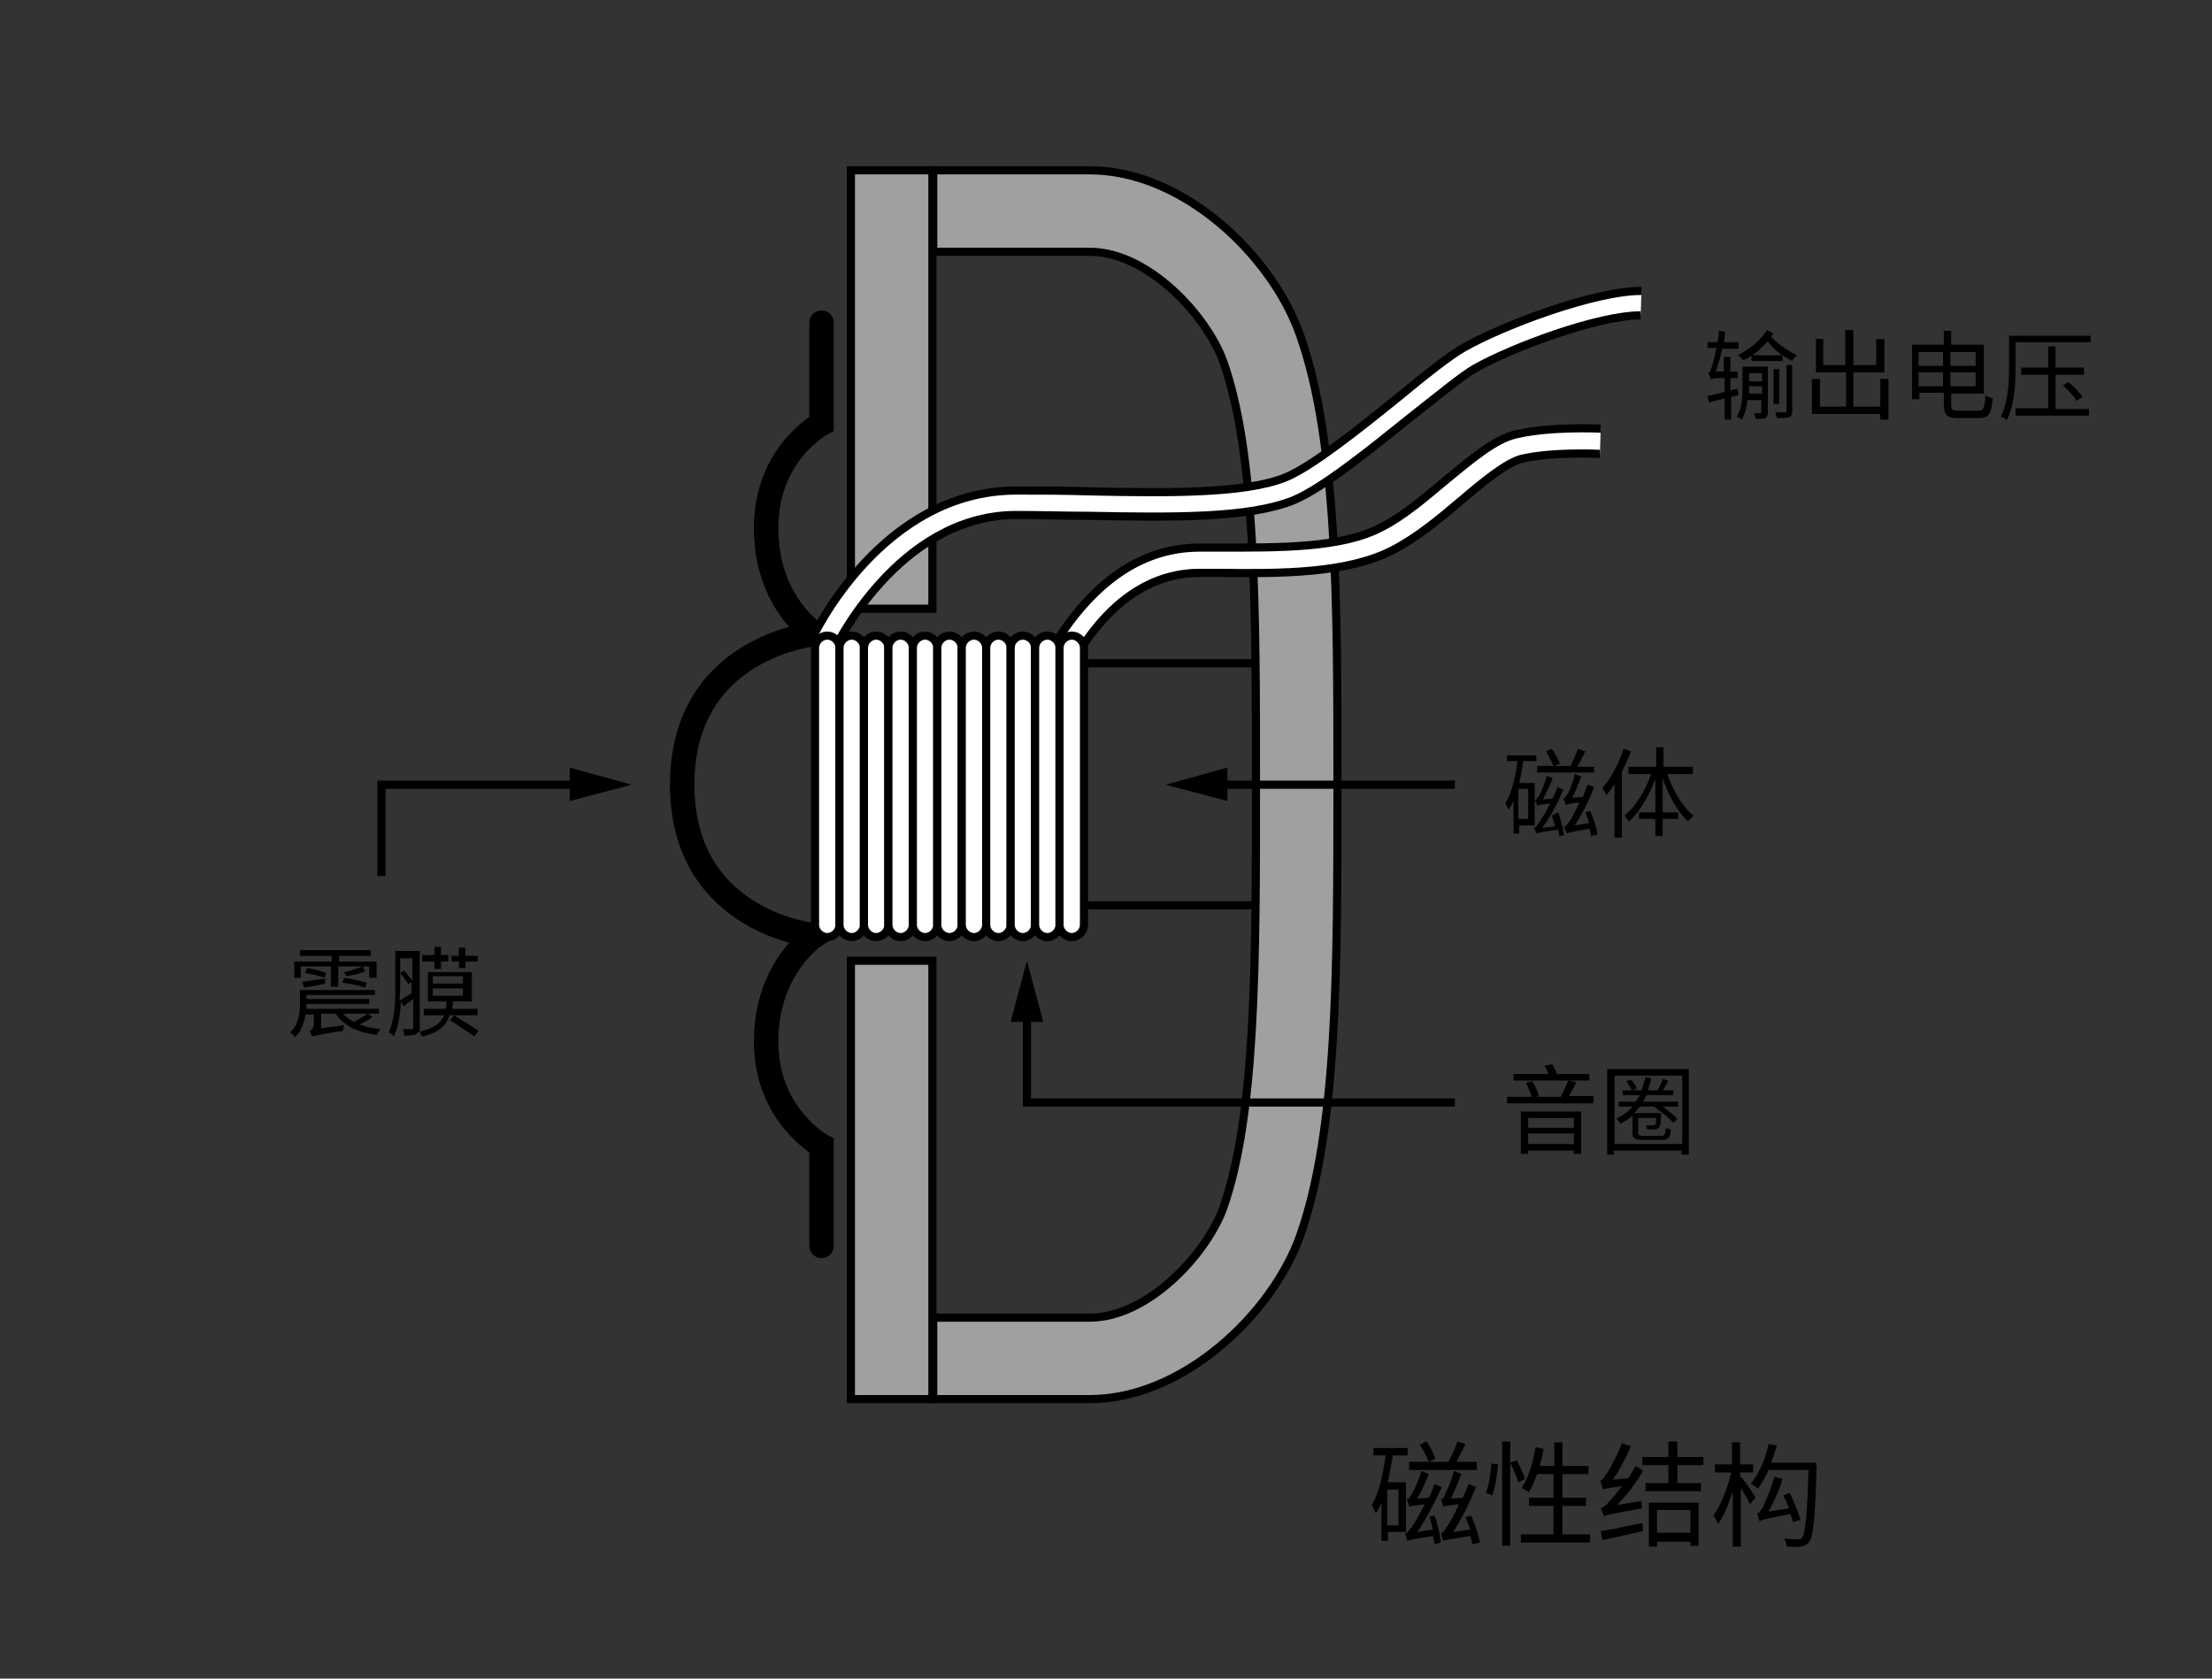 <?xml version="1.0" encoding="utf-8"?>
<!-- Generator: Adobe Illustrator 21.1.0, SVG Export Plug-In . SVG Version: 6.00 Build 0)  -->
<svg version="1.1" xmlns="http://www.w3.org/2000/svg" xmlns:xlink="http://www.w3.org/1999/xlink" x="0px" y="0px"
	 viewBox="0 0 271.4 206" style="enable-background:new 0 0 271.4 206;" xml:space="preserve">
<rect x="0" y="0" width="271.4" height="206" fill="#333333" stroke="none"/>
<style type="text/css">
	.st0{fill:#9FA0A0;stroke:#000000;stroke-miterlimit:10;}
	.st1{fill:none;stroke:#000000;stroke-width:3;stroke-linecap:round;stroke-miterlimit:10;}
	.st2{fill:#FFFFFF;stroke:#000000;stroke-miterlimit:10;}
	.st3{fill:none;stroke:#000000;stroke-miterlimit:10;}
</style>
<g id="graphics">
	<rect x="104.4" y="20.9" class="st0" width="10" height="53.8"/>
	<rect x="104.4" y="117.9" class="st0" width="10" height="53.8"/>
	<path class="st0" d="M133.7,171.7h-19.2v-10h19.2c7.2,0,14.4-7.9,16.4-13.5c4-11.4,4-30.1,4-51.9c0-21.8,0-40.6-4-51.9
		c-2-5.6-9.2-13.5-16.4-13.5h-19.2v-10h19.2c11.5,0,22.4,10.5,25.8,20.2c4.6,13,4.6,32.6,4.6,55.3c0,22.7,0,42.3-4.6,55.3
		C156.1,161.2,145.2,171.7,133.7,171.7z"/>
	<path class="st1" d="M100.8,152.9v-12.3c0,0-6.8-3.7-6.8-12.8s6-13,6-13s-16.3-1.5-16.3-18.5S100,77.8,100,77.8s-6-3.8-6-13
		s6.8-12.8,6.8-12.8V39.6"/>
	<path class="st2" d="M201.3,38.7c-5.2,0-15.7,3.9-20.3,6.5c-1.6,0.9-4.6,3.4-7.8,5.9c-5.1,4.1-10.9,8.8-14.5,10.3
		c-5.5,2.2-14.6,2.1-25.2,1.9c-2.9,0-5.9-0.1-8.8-0.1c-14.6,0-22.4,16.6-22.5,16.8l-2.7-1.3c0.3-0.8,8.7-18.5,25.2-18.5
		c3,0,6,0,8.9,0.1c9.8,0.2,19.1,0.3,24.1-1.7c3.2-1.3,9.1-6,13.8-9.8c3.4-2.8,6.4-5.2,8.2-6.2c4.8-2.7,15.9-6.9,21.7-6.9"/>
	<path class="st2" d="M196.3,55.7c-0.1,0-5.7-0.3-9.6,0.6c-1.9,0.5-4.7,2.8-7.4,5.1c-2.7,2.3-5.5,4.6-8.4,6.1
		c-5.6,2.9-13.7,2.9-21.4,2.8l-2.3,0c-8.5,0-13.2,7.2-14.7,9.5l-0.2,0.3l-2.5-1.7l0.2-0.3c4.8-7.2,10.5-10.9,17.2-10.9l2.3,0
		c7.4,0,15.1,0.1,20-2.5c2.6-1.3,5.3-3.6,7.8-5.7c3.3-2.7,6.1-5.1,8.7-5.7c4.3-1,10.2-0.7,10.4-0.7"/>
	<line class="st3" x1="133" y1="81.4" x2="154.1" y2="81.4"/>
	<line class="st3" x1="133" y1="111.1" x2="154.1" y2="111.1"/>
	<g>
		<path class="st2" d="M101.5,115L101.5,115c-0.8,0-1.5-0.7-1.5-1.5v-34c0-0.8,0.7-1.5,1.5-1.5h0c0.8,0,1.5,0.7,1.5,1.5v34
			C103,114.3,102.3,115,101.5,115z"/>
		<path class="st2" d="M104.5,115L104.5,115c-0.8,0-1.5-0.7-1.5-1.5v-34c0-0.8,0.7-1.5,1.5-1.5l0,0c0.8,0,1.5,0.7,1.5,1.5v34
			C106,114.3,105.3,115,104.5,115z"/>
		<path class="st2" d="M107.5,115L107.5,115c-0.8,0-1.5-0.7-1.5-1.5v-34c0-0.8,0.7-1.5,1.5-1.5l0,0c0.8,0,1.5,0.7,1.5,1.5v34
			C109,114.3,108.3,115,107.5,115z"/>
		<path class="st2" d="M110.5,115L110.5,115c-0.8,0-1.5-0.7-1.5-1.5v-34c0-0.8,0.7-1.5,1.5-1.5h0c0.8,0,1.5,0.7,1.5,1.5v34
			C112,114.3,111.3,115,110.5,115z"/>
		<path class="st2" d="M113.5,115L113.5,115c-0.8,0-1.5-0.7-1.5-1.5v-34c0-0.8,0.7-1.5,1.5-1.5l0,0c0.8,0,1.5,0.7,1.5,1.5v34
			C115,114.3,114.3,115,113.5,115z"/>
		<path class="st2" d="M116.5,115L116.5,115c-0.8,0-1.5-0.7-1.5-1.5v-34c0-0.8,0.7-1.5,1.5-1.5h0c0.8,0,1.5,0.7,1.5,1.5v34
			C118,114.3,117.3,115,116.5,115z"/>
		<path class="st2" d="M119.5,115L119.5,115c-0.8,0-1.5-0.7-1.5-1.5v-34c0-0.8,0.7-1.5,1.5-1.5l0,0c0.8,0,1.5,0.7,1.5,1.5v34
			C121,114.3,120.3,115,119.5,115z"/>
		<path class="st2" d="M122.5,115L122.5,115c-0.8,0-1.5-0.7-1.5-1.5v-34c0-0.8,0.7-1.5,1.5-1.5l0,0c0.8,0,1.5,0.7,1.5,1.5v34
			C124,114.3,123.3,115,122.5,115z"/>
		<path class="st2" d="M125.5,115L125.5,115c-0.8,0-1.5-0.7-1.5-1.5v-34c0-0.8,0.7-1.5,1.5-1.5h0c0.8,0,1.5,0.7,1.5,1.5v34
			C127,114.3,126.3,115,125.5,115z"/>
		<path class="st2" d="M128.5,115L128.5,115c-0.8,0-1.5-0.7-1.5-1.5v-34c0-0.8,0.7-1.5,1.5-1.5l0,0c0.8,0,1.5,0.7,1.5,1.5v34
			C130,114.3,129.3,115,128.5,115z"/>
		<path class="st2" d="M131.5,115L131.5,115c-0.8,0-1.5-0.7-1.5-1.5v-34c0-0.8,0.7-1.5,1.5-1.5l0,0c0.8,0,1.5,0.7,1.5,1.5v34
			C133,114.3,132.3,115,131.5,115z"/>
	</g>
</g>
<g id="text">
	<g>
		<g>
			<line class="st3" x1="149.2" y1="96.3" x2="178.5" y2="96.3"/>
			<g>
				<polygon points="150.6,98.3 143,96.3 150.6,94.2 				"/>
			</g>
		</g>
	</g>
	<g>
		<g>
			<polyline class="st3" points="71.3,96.3 46.8,96.3 46.8,107.5 			"/>
			<g>
				<polygon points="69.9,94.2 77.5,96.3 69.9,98.3 				"/>
			</g>
		</g>
	</g>
	<g>
		<g>
			<polyline class="st3" points="178.5,135.3 126,135.3 126,124.1 			"/>
			<g>
				<polygon points="128,125.4 126,117.9 124,125.4 				"/>
			</g>
		</g>
	</g>
	<g>
		<path d="M212.4,48.7v2.8h-0.8v-2.6c-0.7,0.2-1.4,0.3-1.9,0.5l-0.2-0.8c0.6-0.1,1.3-0.3,2.1-0.5v-1.7h-0.9c-0.4,0-0.7,0.1-0.8,0.2
			c0-0.2-0.2-0.6-0.3-0.8c0.2-0.1,0.3-0.4,0.5-1c0.1-0.3,0.3-1.1,0.5-2.1h-1.1V42h1.2c0.1-0.5,0.2-0.9,0.2-1.4l0.8,0.1
			c-0.1,0.4-0.1,0.9-0.2,1.3h1.8v0.8h-2c-0.2,1-0.5,2-0.8,2.8h1v-1.8h0.8v1.8h0.9v0.8h-0.9v1.5l0.9-0.2l0.1,0.8L212.4,48.7z
			 M216.9,50.6c0,0.4-0.1,0.6-0.3,0.7c-0.2,0.1-0.6,0.1-1.2,0.1c0-0.2-0.1-0.5-0.2-0.7c0.4,0,0.7,0,0.8,0c0.1,0,0.1,0,0.1-0.1v-1.5
			h-1.7c-0.1,0.9-0.3,1.8-0.7,2.4c-0.1-0.1-0.4-0.3-0.6-0.4c0.6-0.9,0.7-2.3,0.7-3.3V45h3.1V50.6z M217.6,40.9
			c-0.1,0.1-0.2,0.3-0.3,0.4c0.9,1,2,1.7,3.2,2.3c-0.2,0.2-0.5,0.4-0.6,0.7c-1.2-0.6-2.2-1.3-3-2.4c-0.6,0.6-1.2,1.2-1.9,1.7h3.7
			v0.7h-3.8v-0.7c-0.3,0.3-0.7,0.5-1.1,0.6c-0.1-0.2-0.4-0.5-0.6-0.6c1.4-0.7,2.8-1.8,3.6-3.1L217.6,40.9z M216.2,48.4v-1h-1.6v0.3
			c0,0.2,0,0.4,0,0.6H216.2z M214.6,45.8v1h1.6v-1H214.6z M218.3,49.6h-0.7v-4.3h0.7V49.6z M219.2,44.8h0.7v5.7
			c0,0.4-0.1,0.6-0.4,0.7c-0.3,0.1-0.8,0.1-1.5,0.1c0-0.2-0.1-0.5-0.2-0.7c0.5,0,1,0,1.2,0c0.2,0,0.2,0,0.2-0.2V44.8z"/>
		<path d="M231.7,46.5v5h-1v-0.7h-8.4v-4.3h1v3.4h3.2v-4.2h-3.7v-4.1h0.9v3.2h2.7v-4.3h1v4.3h2.8v-3.2h1v4.1h-3.8v4.2h3.3v-3.4
			H231.7z"/>
		<path d="M242.7,50.4c0.7,0,0.8-0.4,0.9-1.9c0.2,0.2,0.6,0.3,0.9,0.4c-0.2,1.8-0.4,2.4-1.7,2.4h-2.6c-1.3,0-1.7-0.3-1.7-1.8v-1.3
			h-3V49h-0.9v-6.7h3.9v-1.7h0.9v1.7h4v6h-4v1.3c0,0.7,0.1,0.8,0.9,0.8H242.7z M235.4,43.2v1.7h3v-1.7H235.4z M238.4,47.4v-1.7h-3
			v1.7H238.4z M239.3,43.2v1.7h3.1v-1.7H239.3z M242.4,47.4v-1.7h-3.1v1.7H242.4z"/>
		<path d="M256.4,42h-9.1v3c0,1.9-0.1,4.7-1.1,6.6c-0.1-0.2-0.5-0.4-0.7-0.5c0.9-1.8,1-4.2,1-6v-3.9h10V42z M252.2,50.2h4.1V51h-9
			v-0.9h4v-4.1h-3.3v-0.9h3.3v-2.6h0.9v2.6h3.5v0.9h-3.5V50.2z M253.8,46.9c0.7,0.6,1.4,1.3,1.7,1.8l-0.7,0.5
			c-0.3-0.5-1-1.3-1.7-1.9L253.8,46.9z"/>
	</g>
	<g>
		<path d="M186.9,93.3c-0.1,1-0.3,1.9-0.5,2.8h1.9v5.2h-1.9v1h-0.7v-4c-0.2,0.4-0.4,0.8-0.6,1.1c-0.1-0.2-0.3-0.6-0.4-0.8
			c0.8-1.3,1.2-3.2,1.5-5.2h-1.3v-0.7h3.6v0.7H186.9z M187.5,96.8h-1.2v3.7h1.2V96.8z M191.2,99.7c0.3,0.9,0.6,2.1,0.7,2.8l-0.6,0.1
			c0-0.3-0.1-0.5-0.1-0.8c-2.1,0.3-2.5,0.4-2.7,0.5c0-0.2-0.2-0.5-0.3-0.7c0.2,0,0.5-0.4,0.8-0.9c0.2-0.3,0.7-1.1,1.2-2.1
			c-1.2,0.1-1.5,0.2-1.6,0.3c0-0.2-0.2-0.6-0.3-0.7c0.2,0,0.3-0.3,0.5-0.5c0.2-0.3,0.7-1.5,1-2.5l0.7,0.3c-0.3,0.9-0.8,1.8-1.2,2.6
			l1.2-0.1c0.2-0.5,0.4-0.9,0.6-1.4l0.7,0.3c-0.7,1.7-1.6,3.4-2.6,4.7l1.6-0.2c-0.1-0.5-0.3-0.9-0.4-1.3L191.2,99.7z M195.7,94.8
			h-7.1V94h2c-0.2-0.5-0.6-1.2-0.9-1.8l0.7-0.3c0.4,0.6,0.8,1.3,1,1.8l-0.7,0.3h2c0.3-0.6,0.7-1.5,0.9-2.1l0.9,0.3
			c-0.3,0.6-0.6,1.3-1,1.9h2.1V94.8z M195.2,102.6c0-0.3-0.1-0.6-0.2-0.9c-2.3,0.4-2.6,0.5-2.8,0.6c0-0.2-0.2-0.6-0.3-0.8
			c0.2-0.1,0.5-0.4,0.8-0.9c0.2-0.3,0.6-1.1,1.1-2.1c-1.3,0.1-1.5,0.2-1.7,0.3c0-0.2-0.2-0.6-0.3-0.8c0.2,0,0.3-0.3,0.5-0.5
			c0.2-0.3,0.7-1.4,0.9-2.5l0.8,0.3c-0.3,0.9-0.7,1.8-1.1,2.6l1.3-0.1c0.2-0.5,0.4-1,0.6-1.5l0.8,0.3c-0.7,1.7-1.5,3.4-2.4,4.7
			l1.8-0.3c-0.2-0.5-0.3-0.9-0.5-1.3l0.6-0.2c0.4,0.9,0.8,2.1,0.9,2.9L195.2,102.6z"/>
		<path d="M200.1,92.2c-0.3,0.9-0.7,1.7-1.1,2.5v8.1h-0.9v-6.6c-0.3,0.5-0.7,1-1,1.4c-0.1-0.2-0.4-0.7-0.5-0.9c1.1-1.2,2-3,2.6-4.8
			L200.1,92.2z M204.6,95.1c0.7,2,1.9,4,3.2,5c-0.2,0.2-0.5,0.5-0.7,0.7c-1.3-1.2-2.4-3.2-3.1-5.3v4.2h1.9v0.8h-1.9v2.1h-0.9v-2.1
			h-2v-0.8h2v-4.1c-0.8,2.1-1.9,4-3.2,5.2c-0.2-0.2-0.4-0.5-0.6-0.7c1.3-1,2.6-3.1,3.3-5.1h-2.8v-0.9h3.4v-2.4h0.9v2.4h3.6v0.9
			H204.6z"/>
	</g>
	<g>
		<path d="M195.5,134.6v0.8h-10.6v-0.8h3c-0.1-0.5-0.4-1.2-0.7-1.7l0.8-0.2c0.4,0.6,0.7,1.3,0.8,1.8l-0.4,0.1h3.1
			c0.3-0.6,0.7-1.4,0.9-2l1,0.2c-0.3,0.6-0.6,1.2-0.9,1.7H195.5z M195,132.6h-9.3v-0.8h4.3c-0.1-0.3-0.3-0.7-0.5-1l0.9-0.2
			c0.3,0.3,0.5,0.8,0.6,1.2h4V132.6z M186.6,136.4h7.4v5.2h-0.9v-0.4h-5.6v0.4h-0.9V136.4z M187.5,137.2v1.2h5.6v-1.2H187.5z
			 M193.1,140.4v-1.3h-5.6v1.3H193.1z"/>
		<path d="M207.2,131.2v10.5h-0.9v-0.5h-8.3v0.5h-0.8v-10.5H207.2z M206.4,140.4v-8.4h-8.3v8.4H206.4z M205.9,135.8H204
			c0.7,0.5,1.4,1.1,1.8,1.5l-0.5,0.5c-0.5-0.6-1.5-1.4-2.4-2h-1.7c-0.2,0.3-0.5,0.6-0.7,0.8h3.3v0.3c0,0.9-0.1,1.3-0.3,1.5
			c-0.1,0.1-0.3,0.2-0.5,0.2c-0.2,0-0.6,0-0.9,0c0-0.2-0.1-0.4-0.2-0.5c0.4,0,0.7,0,0.9,0c0.1,0,0.2,0,0.3-0.1
			c0.1-0.1,0.1-0.3,0.1-0.8H201v1.8c0,0.3,0.1,0.4,0.7,0.4h2.1c0.4,0,0.5-0.1,0.6-1c0.2,0.1,0.4,0.2,0.6,0.2
			c-0.1,1.1-0.3,1.3-1.1,1.3h-2.2c-1.1,0-1.4-0.2-1.4-0.9v-2.1c-0.4,0.4-0.9,0.7-1.5,1c-0.1-0.2-0.3-0.5-0.5-0.6
			c0.8-0.4,1.5-0.9,2-1.5h-1.7v-0.6h2.1c0.2-0.3,0.3-0.5,0.5-0.8h-2.1v-0.6h2.3c0.2-0.5,0.3-1,0.5-1.6l0.7,0.1
			c-0.1,0.6-0.3,1-0.4,1.5h1.2c0.2-0.4,0.5-1,0.6-1.4l0.7,0.2c-0.2,0.4-0.4,0.8-0.7,1.2h1.3v0.6H202c-0.1,0.3-0.3,0.5-0.4,0.8h4.3
			V135.8z M200.2,133.8c-0.1-0.3-0.4-0.8-0.7-1.1l0.6-0.2c0.3,0.3,0.6,0.7,0.7,1.1L200.2,133.8z"/>
	</g>
	<g>
		<path d="M39.4,124.4v1.8l2.8-0.4c0,0.2-0.1,0.5-0.1,0.7c-3.2,0.5-3.5,0.6-3.8,0.7c-0.1-0.2-0.2-0.6-0.3-0.7
			c0.2-0.1,0.5-0.3,0.5-0.8v-1.2h-1c-0.2,1-0.5,2-1.3,2.8c-0.1-0.2-0.5-0.5-0.6-0.6c1.1-1,1.2-2.5,1.2-3.5v-1.7H46v0.6h-8.4v0.5h7.7
			v0.6h-7.7c0,0.2,0,0.4,0,0.6h8.9v0.6h-4.4c0.3,0.4,0.8,0.7,1.3,1c0.6-0.3,1.3-0.7,1.7-1l0.6,0.4c-0.5,0.4-1.1,0.7-1.6,0.9
			c0.7,0.3,1.6,0.5,2.6,0.6c-0.2,0.2-0.4,0.5-0.5,0.7c-2.3-0.3-4-1.1-5-2.6H39.4z M36.9,120h-0.8v-2h4.6v-0.7h-3.9v-0.7h8.7v0.7
			h-3.9v0.7h4.6v2h-0.9v-1.4h-3.8v2.5h-0.9v-2.5h-3.7V120z M37.1,120.5c0.8-0.1,1.8-0.3,2.8-0.4l0,0.6c-0.9,0.2-1.8,0.4-2.6,0.5
			L37.1,120.5z M37.7,118.8c0.8,0.1,1.8,0.4,2.3,0.6l-0.2,0.6c-0.5-0.2-1.6-0.5-2.4-0.6L37.7,118.8z M44.8,121.2
			c-0.6-0.2-1.9-0.5-2.8-0.6l0.2-0.6c0.9,0.1,2.1,0.4,2.8,0.6L44.8,121.2z M44.8,119.2c-0.7,0.3-1.6,0.5-2.3,0.6l-0.3-0.5
			c0.7-0.1,1.7-0.5,2.3-0.7L44.8,119.2z"/>
		<path d="M55.2,124.5c-0.4,1.3-1.3,2.2-3.4,2.7c-0.1-0.2-0.3-0.5-0.4-0.7c0,0.2-0.2,0.3-0.3,0.4c-0.3,0.1-0.7,0.2-1.5,0.2
			c0-0.2-0.1-0.6-0.2-0.8c0.5,0,1,0,1.1,0c0.2,0,0.2-0.1,0.2-0.2v-3.5l-1.2,0.9l-0.3-0.6c-0.1,1.5-0.3,3.1-0.9,4.3
			c-0.1-0.2-0.4-0.5-0.6-0.5c0.8-1.7,0.8-4.1,0.8-5.8v-4.2h3v9.5c0,0.2,0,0.3,0,0.4c1.8-0.4,2.6-1.1,3-2h-2.5v-0.8h2.7
			c0-0.3,0.1-0.6,0.1-0.9h-2.3v-3.6h5.4v3.6h-2.3c0,0.3-0.1,0.6-0.1,0.9h3.1v0.8H55.2z M49.1,120.9c0,0.6,0,1.2-0.1,1.9
			c0.4-0.2,0.9-0.6,1.5-0.9v-1.4l-0.4,0.3c-0.2-0.4-0.6-0.9-1-1.4V120.9z M49.1,117.5v1.9l0.5-0.3c0.3,0.4,0.8,0.9,1,1.3v-2.8H49.1z
			 M53.3,118h-1.5v-0.8h1.5v-1h0.8v1H55v0.8h-0.9v0.9h-0.8V118z M53.1,120.7h3.7v-0.9h-3.7V120.7z M53.1,122.2h3.7v-0.9h-3.7V122.2z
			 M55.7,124.6c1,0.6,2.3,1.4,3,1.9l-0.5,0.7c-0.7-0.5-2-1.4-3-2L55.7,124.6z M56.3,118h-0.9v-0.7h0.9v-1h0.8v1h1.5v0.7h-1.5v0.8
			h-0.8V118z"/>
	</g>
	<g>
		<path d="M170.9,178.6c-0.2,1.1-0.4,2.2-0.6,3.3h2.2v6.1h-2.2v1.1h-0.8v-4.7c-0.2,0.5-0.4,0.9-0.7,1.3c-0.1-0.2-0.3-0.7-0.5-1
			c0.9-1.5,1.4-3.7,1.7-6.1h-1.5v-0.9h4.2v0.9H170.9z M171.6,182.8h-1.4v4.4h1.4V182.8z M176,186c0.4,1,0.7,2.4,0.8,3.3l-0.8,0.2
			c0-0.3-0.1-0.6-0.2-1c-2.5,0.4-2.9,0.5-3.1,0.6c-0.1-0.2-0.2-0.6-0.3-0.9c0.3-0.1,0.6-0.5,1-1.1c0.3-0.4,0.8-1.3,1.4-2.5
			c-1.4,0.2-1.7,0.2-1.9,0.3c0-0.2-0.2-0.6-0.3-0.9c0.2,0,0.4-0.3,0.6-0.6c0.2-0.4,0.9-1.7,1.2-2.9l0.9,0.4c-0.4,1.1-0.9,2.1-1.4,3
			l1.4-0.1c0.3-0.5,0.5-1.1,0.7-1.7l0.9,0.4c-0.9,1.9-1.9,3.9-3,5.5l1.9-0.3c-0.1-0.5-0.3-1.1-0.4-1.6L176,186z M181.2,180.4h-8.3
			v-1h2.4c-0.2-0.6-0.7-1.5-1.1-2.1l0.8-0.4c0.5,0.6,0.9,1.5,1.1,2.1l-0.8,0.4h2.4c0.4-0.7,0.9-1.8,1.1-2.5l1,0.3
			c-0.3,0.7-0.8,1.5-1.1,2.2h2.5V180.4z M180.6,189.5c0-0.3-0.1-0.7-0.2-1c-2.7,0.4-3.1,0.5-3.3,0.6c-0.1-0.2-0.2-0.6-0.3-0.9
			c0.3-0.1,0.5-0.5,0.9-1.1c0.2-0.3,0.8-1.3,1.3-2.5c-1.5,0.2-1.8,0.2-1.9,0.3c-0.1-0.2-0.2-0.7-0.3-0.9c0.2,0,0.4-0.3,0.5-0.6
			c0.2-0.4,0.8-1.7,1.1-2.9l0.9,0.4c-0.4,1-0.8,2.1-1.3,3l1.5-0.1c0.2-0.6,0.5-1.1,0.7-1.7l0.9,0.4c-0.8,1.9-1.8,4-2.8,5.5l2.1-0.3
			c-0.2-0.5-0.4-1.1-0.6-1.5l0.7-0.2c0.5,1.1,0.9,2.4,1.1,3.3L180.6,189.5z"/>
		<path d="M182.3,183.2c0.4-0.9,0.6-2.5,0.7-3.6l0.8,0.1c-0.1,1.1-0.3,2.7-0.7,3.8L182.3,183.2z M184.3,176.9h1v12.8h-1V176.9z
			 M186.1,179.2c0.4,0.8,0.9,1.8,1,2.3l-0.8,0.4c-0.2-0.6-0.6-1.6-1-2.4L186.1,179.2z M195.1,188.3v1h-8.5v-1h4v-3.5h-3v-1h3v-2.9
			h-2c-0.3,0.8-0.6,1.6-1,2.2c-0.2-0.1-0.7-0.4-0.9-0.5c0.8-1.2,1.4-3.1,1.7-5l1,0.2c-0.1,0.7-0.3,1.5-0.5,2.1h1.8V177h1v2.9h3.2v1
			h-3.2v2.9h2.9v1h-2.9v3.5H195.1z"/>
		<path d="M201.4,184.2c0,0.3,0,0.7,0.1,0.9c-3.9,0.7-4.4,0.8-4.7,1c-0.1-0.2-0.2-0.7-0.4-1c0.3-0.1,0.7-0.4,1.1-0.9
			c0.3-0.3,0.9-1,1.5-1.8c-1.8,0.2-2.1,0.3-2.3,0.4c-0.1-0.2-0.2-0.8-0.4-1.1c0.3,0,0.5-0.4,0.8-0.8c0.3-0.4,1.3-2.2,1.9-3.8
			l1.1,0.4c-0.6,1.4-1.4,2.9-2.2,4.1l1.9-0.2c0.3-0.5,0.6-1,0.9-1.5l0.9,0.6c-0.9,1.5-2,3-3.2,4.2L201.4,184.2z M196.4,187.9
			c1.3-0.2,3.2-0.6,5.1-1l0.1,1c-1.8,0.4-3.6,0.8-5,1.1L196.4,187.9z M205.8,179.8v2.2h2.9v1h-6.8v-1h2.8v-2.2h-3.2v-1h3.2v-1.9h1.1
			v1.9h3.2v1H205.8z M202.3,184.4h6.1v5.3h-1v-0.5h-4.1v0.6h-1V184.4z M203.3,185.3v2.8h4.1v-2.8H203.3z"/>
		<path d="M213.7,181.3c0.4,0.5,1.5,2.1,1.7,2.5l-0.7,0.8c-0.2-0.5-0.7-1.3-1.1-2v7.2h-1v-6.8c-0.5,1.6-1.1,3.1-1.8,4
			c-0.1-0.3-0.4-0.8-0.6-1c0.9-1.2,1.8-3.4,2.2-5.3h-2v-1h2.1v-2.7h1v2.7h1.6v1h-1.6V181.3z M222.9,179.8c-0.2,6.5-0.4,8.7-0.9,9.4
			c-0.3,0.4-0.6,0.5-1,0.6c-0.4,0.1-1.1,0-1.8,0c0-0.3-0.1-0.7-0.3-1c0.8,0.1,1.4,0.1,1.7,0.1c0.3,0,0.4,0,0.5-0.2
			c0.4-0.5,0.6-2.6,0.8-8.3H217c-0.4,0.9-0.9,1.7-1.3,2.3c-0.2-0.2-0.6-0.5-0.9-0.6c1-1.2,1.8-3,2.2-4.9l1,0.2
			c-0.2,0.7-0.4,1.4-0.7,2.1h5.5V179.8z M220,186.8c-0.1-0.3-0.2-0.6-0.3-1c-3.1,0.6-3.5,0.7-3.8,0.9c-0.1-0.2-0.2-0.7-0.3-0.9
			c0.2-0.1,0.4-0.4,0.7-0.8c0.2-0.5,1-2.2,1.4-3.8l1,0.3c-0.4,1.4-1.1,2.9-1.7,4l2.5-0.4c-0.2-0.6-0.5-1.1-0.7-1.6l0.8-0.3
			c0.5,1.1,1.1,2.5,1.3,3.3L220,186.8z"/>
	</g>
</g>
</svg>
